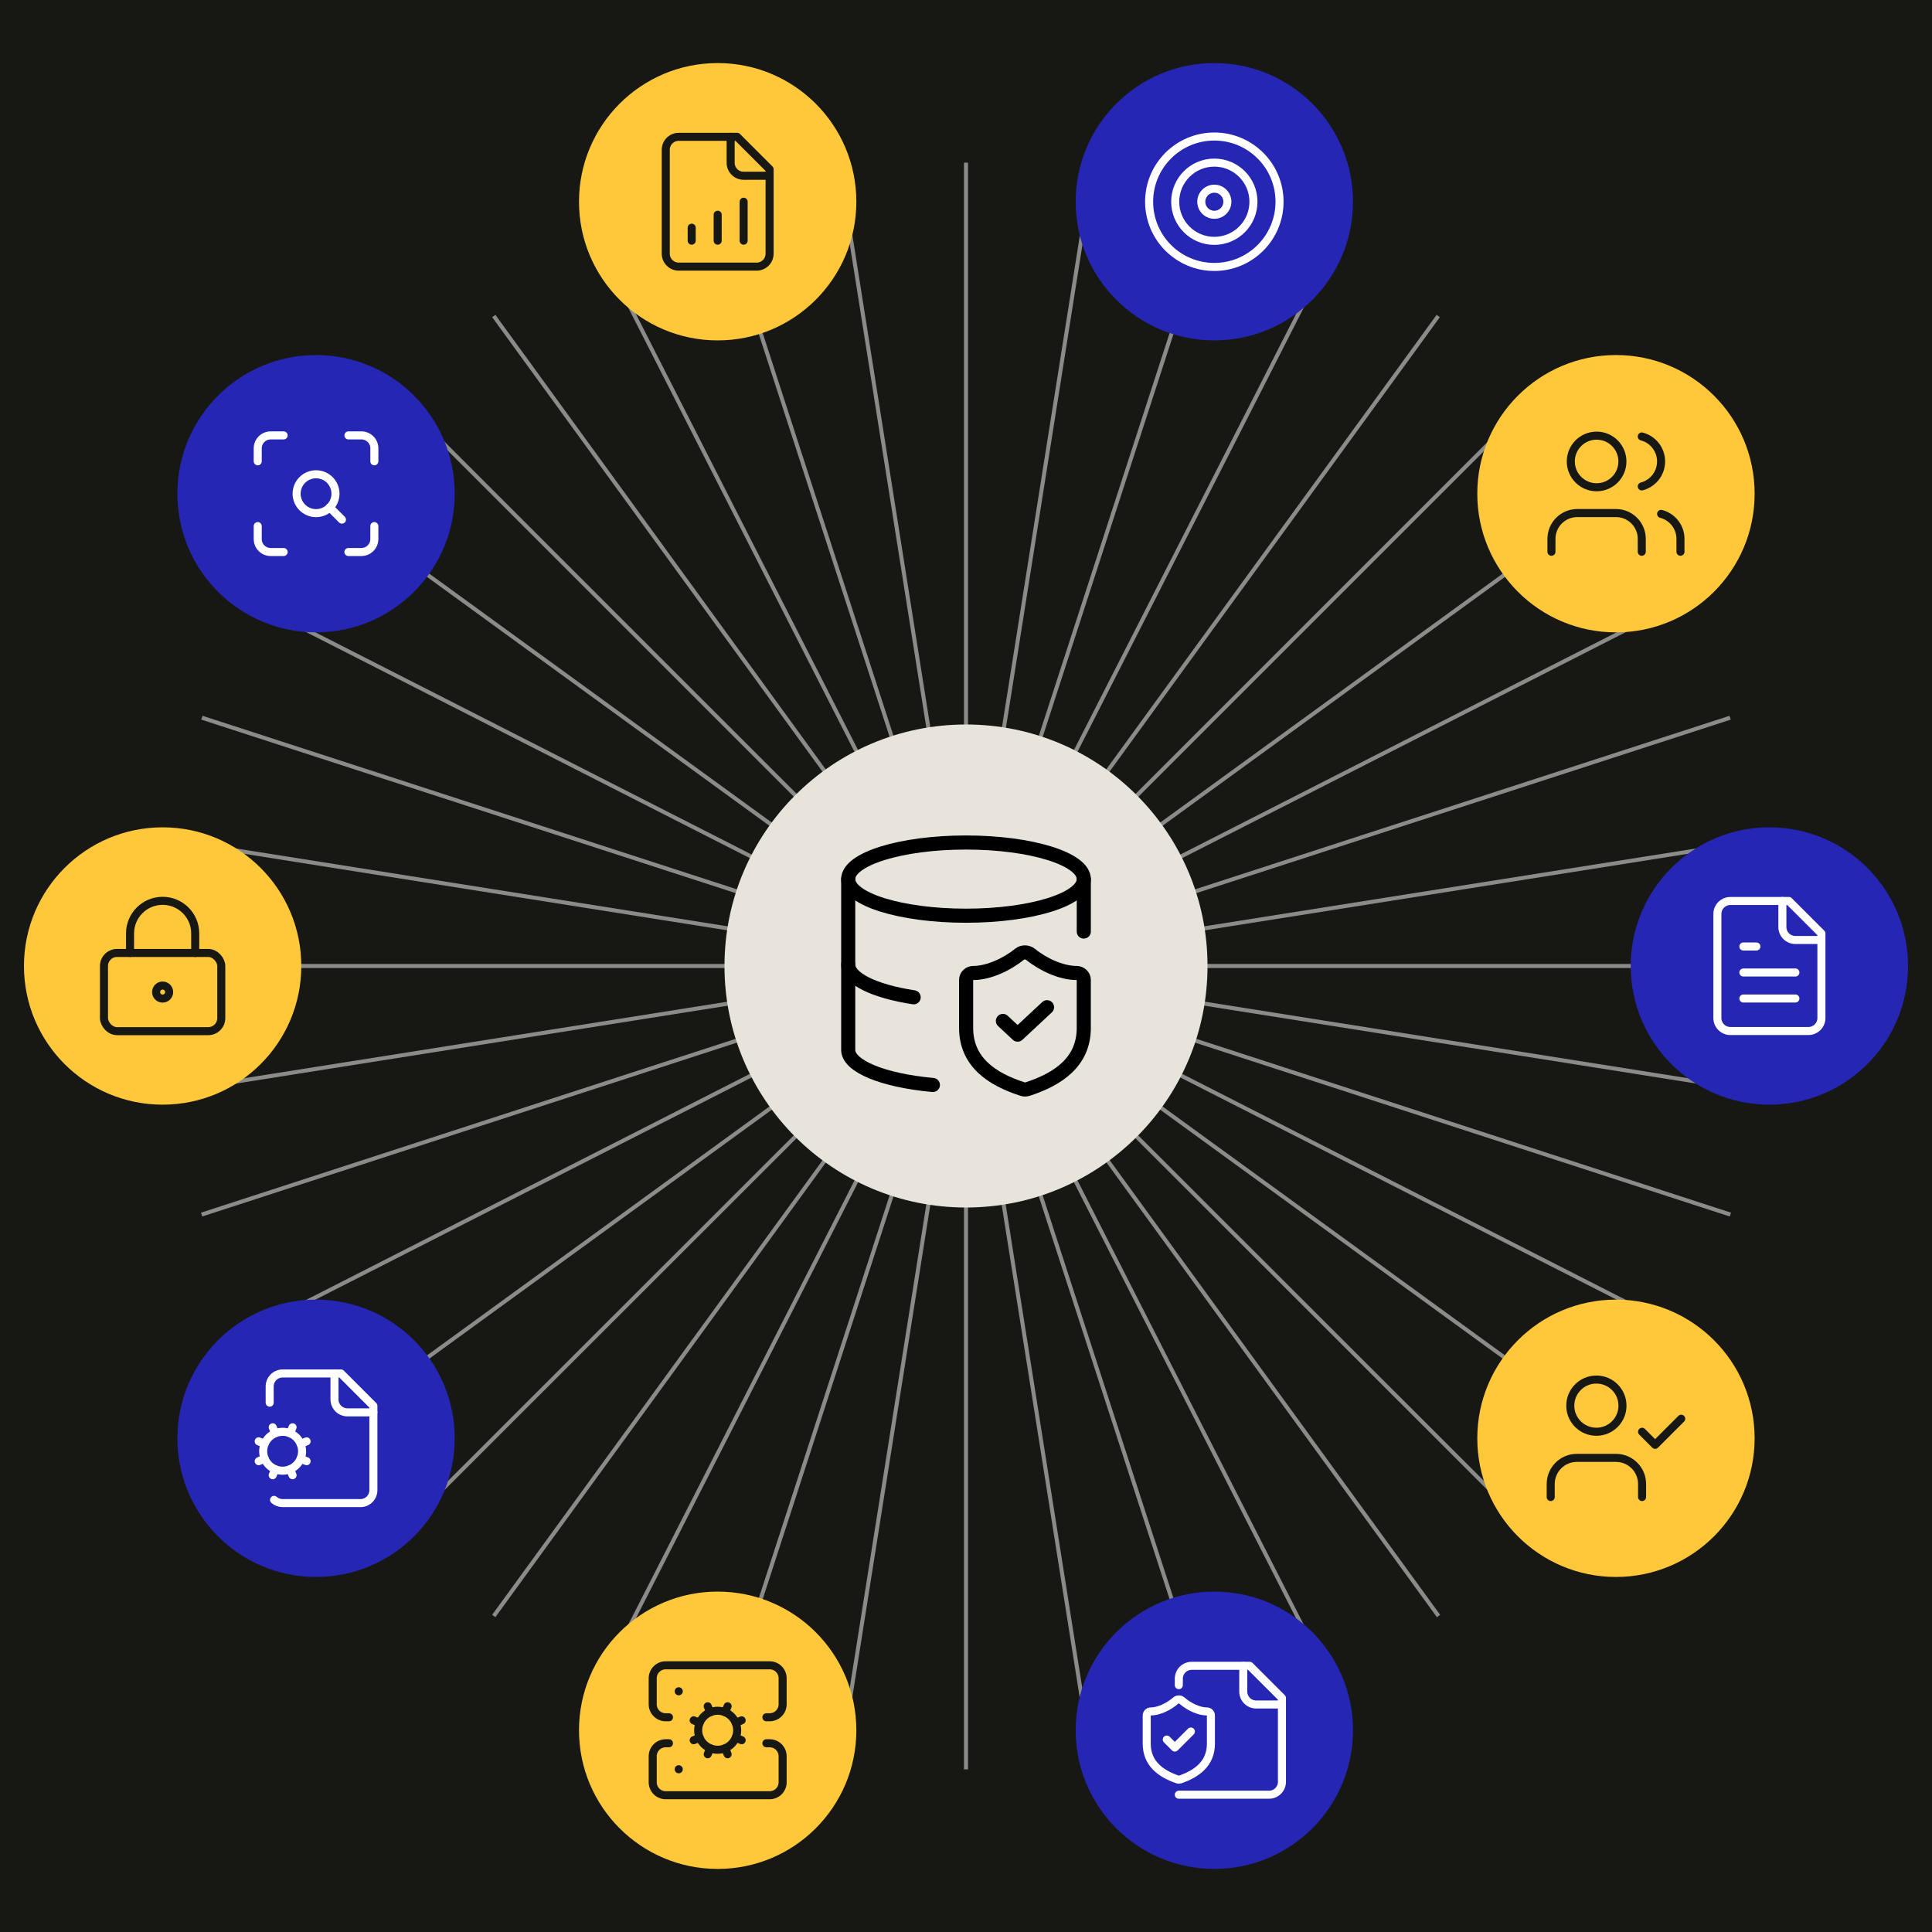 <?xml version="1.0" encoding="UTF-8"?>
<svg id="Layer_1" data-name="Layer 1" xmlns="http://www.w3.org/2000/svg" viewBox="0 0 1200 1200">
  <defs>
    <style>
      .cls-1, .cls-2, .cls-3, .cls-4, .cls-5 {
        fill: none;
      }

      .cls-2 {
        stroke: #000;
        stroke-width: 8.76px;
      }

      .cls-2, .cls-3, .cls-4 {
        stroke-linecap: round;
        stroke-linejoin: round;
      }

      .cls-3 {
        stroke: #171713;
      }

      .cls-3, .cls-4 {
        stroke-width: 5px;
      }

      .cls-6 {
        fill: #171713;
      }

      .cls-7 {
        fill: #e7e4db;
      }

      .cls-8 {
        fill: #ffc83a;
      }

      .cls-4, .cls-5 {
        stroke: #fff;
      }

      .cls-5 {
        stroke-miterlimit: 2.5;
        stroke-width: 2.49px;
      }

      .cls-9 {
        opacity: .5;
      }

      .cls-10 {
        fill: #2526b3;
      }
    </style>
  </defs>
  <rect class="cls-6" x="-1.8" y="-1.8" width="1203.61" height="1203.61"/>
  <g>
    <g class="cls-9">
      <path class="cls-5" d="M600,1098.99v-405.32"/>
      <path class="cls-5" d="M614.6,692.6l63.4,400.34"/>
      <path class="cls-5" d="M629.03,689.22l125.19,385.55"/>
      <path class="cls-5" d="M642.56,683.52l183.96,361.16"/>
      <path class="cls-5" d="M655.21,675.86l238.28,327.86"/>
      <path class="cls-5" d="M666.25,666.25l286.72,286.54"/>
      <path class="cls-5" d="M675.86,655.21l327.86,238.28"/>
      <path class="cls-5" d="M683.52,642.56l361.16,183.96"/>
      <path class="cls-5" d="M689.22,629.03l385.55,125.37"/>
      <path class="cls-5" d="M692.6,614.6l400.34,63.4"/>
      <path class="cls-5" d="M1098.99,600h-405.32"/>
      <path class="cls-5" d="M1092.94,522l-400.34,63.4"/>
      <path class="cls-5" d="M1074.6,445.78l-385.55,125.19"/>
      <path class="cls-5" d="M1044.68,373.48l-361.16,183.96"/>
      <path class="cls-5" d="M1003.72,306.69l-327.86,238.28"/>
      <path class="cls-5" d="M952.96,247.21l-286.72,286.72"/>
      <path class="cls-5" d="M893.31,196.28l-238.28,327.85"/>
      <path class="cls-5" d="M826.52,155.5l-183.96,361.16"/>
      <path class="cls-5" d="M754.22,125.4l-125.19,385.55"/>
      <path class="cls-5" d="M678.18,107.06l-63.4,400.34"/>
      <path class="cls-5" d="M600,101.01v405.32"/>
      <path class="cls-5" d="M585.4,692.6l-63.4,400.34"/>
      <path class="cls-5" d="M571.15,689.22l-125.19,385.55"/>
      <path class="cls-5" d="M557.44,683.52l-183.96,361.16"/>
      <path class="cls-5" d="M544.97,675.86l-238.28,327.86"/>
      <path class="cls-5" d="M533.75,666.25l-286.72,286.54"/>
      <path class="cls-5" d="M524.14,655.21l-327.86,238.28"/>
      <path class="cls-5" d="M516.48,642.56l-361.16,183.96"/>
      <path class="cls-5" d="M510.78,629.03l-385.55,125.37"/>
      <path class="cls-5" d="M507.57,614.6l-400.34,63.4"/>
      <path class="cls-5" d="M101.01,600h405.32"/>
      <path class="cls-5" d="M107.06,522l400.34,63.4"/>
      <path class="cls-5" d="M125.4,445.78l385.55,125.19"/>
      <path class="cls-5" d="M155.32,373.48l361.16,183.96"/>
      <path class="cls-5" d="M196.28,306.69l327.86,238.28"/>
      <path class="cls-5" d="M247.21,247.21l286.72,286.72"/>
      <path class="cls-5" d="M306.69,196.28l238.28,327.85"/>
      <path class="cls-5" d="M373.48,155.5l183.96,361.16"/>
      <path class="cls-5" d="M445.96,125.4l125.19,385.55"/>
      <path class="cls-5" d="M522,107.06l63.4,400.34"/>
    </g>
    <g>
      <circle class="cls-1" cx="600" cy="600" r="498.99"/>
      <circle class="cls-10" cx="1098.99" cy="600" r="86.13"/>
      <circle class="cls-8" cx="1003.7" cy="306.65" r="86.13"/>
      <circle class="cls-10" cx="754.24" cy="125.3" r="86.13"/>
      <circle class="cls-8" cx="445.76" cy="125.3" r="86.13"/>
      <circle class="cls-10" cx="196.3" cy="306.65" r="86.13"/>
      <circle class="cls-8" cx="101.01" cy="600" r="86.13"/>
      <circle class="cls-10" cx="196.3" cy="893.35" r="86.13"/>
      <circle class="cls-8" cx="445.76" cy="1074.7" r="86.13"/>
      <circle class="cls-10" cx="754.24" cy="1074.7" r="86.13"/>
      <circle class="cls-8" cx="1003.7" cy="893.35" r="86.13"/>
    </g>
    <g>
      <circle class="cls-4" cx="754.24" cy="125.3" r="40.5"/>
      <circle class="cls-4" cx="754.24" cy="125.3" r="24.3"/>
      <circle class="cls-4" cx="754.24" cy="125.3" r="8.1"/>
    </g>
    <g>
      <path class="cls-3" d="M1019.73,342.71v-8.01c0-8.85-7.18-16.03-16.03-16.03h-24.04c-8.85,0-16.03,7.18-16.03,16.03v8.01"/>
      <path class="cls-3" d="M1019.73,271.1c8.57,2.22,13.71,10.97,11.49,19.54-1.46,5.63-5.86,10.03-11.49,11.49"/>
      <path class="cls-3" d="M1043.77,342.71v-8.01c0-7.3-4.95-13.68-12.02-15.51"/>
      <circle class="cls-3" cx="991.68" cy="286.62" r="16.03"/>
    </g>
    <circle class="cls-7" cx="600" cy="600" r="150.01"/>
    <g>
      <path class="cls-4" d="M1111.11,559.62h-36.34c-4.46,0-8.08,3.62-8.08,8.08v64.61c0,4.46,3.62,8.08,8.08,8.08h48.46c4.46,0,8.08-3.62,8.08-8.08v-52.5l-20.19-20.19Z"/>
      <path class="cls-4" d="M1107.07,559.62v16.15c0,4.46,3.62,8.08,8.08,8.08h16.15"/>
      <path class="cls-4" d="M1090.92,587.89h-8.08"/>
      <path class="cls-4" d="M1115.15,604.04h-32.31"/>
      <path class="cls-4" d="M1115.15,620.19h-32.31"/>
    </g>
    <g>
      <path class="cls-3" d="M1019.92,889.3l8.11,8.11,16.21-16.21"/>
      <path class="cls-3" d="M1019.92,929.83v-8.11c0-8.95-7.26-16.21-16.21-16.21h-24.32c-8.95,0-16.21,7.26-16.21,16.21v8.11"/>
      <circle class="cls-3" cx="991.54" cy="873.08" r="16.21"/>
    </g>
    <g>
      <path class="cls-4" d="M732.18,1114.73h56.05c4.42,0,8.01-3.58,8.01-8.01v-52.04l-20.02-20.02h-36.03c-4.42,0-8.01,3.58-8.01,8.01v4"/>
      <path class="cls-4" d="M772.22,1034.67v16.01c0,4.42,3.58,8.01,8.01,8.01h16.01"/>
      <g>
        <path class="cls-4" d="M752.13,1082.95c0,12.46-8.72,18.69-19.09,22.31-.54.18-1.13.18-1.67-.02-10.39-3.59-19.12-9.82-19.12-22.28v-17.45c0-1.38,1.12-2.49,2.49-2.49,4.99,0,11.22-2.99,15.55-6.78,1.09-.93,2.7-.93,3.79,0,4.36,3.81,10.57,6.78,15.55,6.78,1.38,0,2.49,1.12,2.49,2.49v17.45Z"/>
        <path class="cls-4" d="M724.71,1080.46l4.99,4.99,9.97-9.97"/>
      </g>
    </g>
    <g>
      <path class="cls-3" d="M441.13,1085.88l-1.55,3.72"/>
      <path class="cls-3" d="M450.39,1085.88c6.18-2.56,9.11-9.64,6.55-15.82-2.56-6.18-9.64-9.11-15.82-6.55l-1.55-3.72"/>
      <path class="cls-3" d="M450.39,1063.51l1.55-3.72"/>
      <path class="cls-3" d="M451.93,1089.61l-1.54-3.73c-6.18,2.56-13.26-.38-15.82-6.55s.38-13.26,6.55-15.82h0"/>
      <path class="cls-3" d="M456.94,1070.07l3.72-1.55"/>
      <path class="cls-3" d="M456.94,1079.33l3.72,1.55"/>
      <path class="cls-3" d="M415.5,1066.63h-2.02c-4.46,0-8.07-3.61-8.07-8.07v-16.14c0-4.46,3.61-8.07,8.07-8.07h64.56c4.46,0,8.07,3.61,8.07,8.07v16.14c0,4.46-3.61,8.07-8.07,8.07h-2.02"/>
      <path class="cls-3" d="M415.5,1082.77h-2.02c-4.46,0-8.07,3.61-8.07,8.07v16.14c0,4.46,3.61,8.07,8.07,8.07h64.56c4.46,0,8.07-3.61,8.07-8.07v-16.14c0-4.46-3.61-8.07-8.07-8.07h-2.02"/>
      <path class="cls-3" d="M421.55,1098.91h.04"/>
      <path class="cls-3" d="M421.55,1050.49h.04"/>
      <path class="cls-3" d="M434.57,1070.07l-3.72-1.55"/>
      <path class="cls-3" d="M434.57,1079.33l-3.72,1.55"/>
    </g>
    <g>
      <path class="cls-4" d="M207.76,853.09v16.1c0,4.45,3.61,8.05,8.05,8.05h16.1"/>
      <path class="cls-4" d="M160.68,907.56l3.72-1.54"/>
      <path class="cls-4" d="M164.39,896.78l-3.72-1.54"/>
      <path class="cls-4" d="M170.23,931.6c1.46,1.29,3.34,2,5.29,2.01h48.35c4.45,0,8.05-3.61,8.05-8.05v-52.34l-20.13-20.13h-36.24c-4.45,0-8.05,3.61-8.05,8.05v10.07"/>
      <path class="cls-4" d="M170.93,890.24l-1.54-3.72"/>
      <path class="cls-4" d="M170.93,912.56l-1.54,3.72"/>
      <path class="cls-4" d="M180.18,890.24l1.54-3.72"/>
      <path class="cls-4" d="M181.71,916.28l-1.54-3.72"/>
      <path class="cls-4" d="M186.71,896.78l3.72-1.54"/>
      <path class="cls-4" d="M186.71,906.03l3.72,1.54"/>
      <circle class="cls-4" cx="175.55" cy="901.4" r="12.08"/>
    </g>
    <g>
      <circle class="cls-3" cx="101.01" cy="616.19" r="4.05"/>
      <rect class="cls-3" x="64.58" y="591.9" width="72.86" height="48.57" rx="8.1" ry="8.1"/>
      <path class="cls-3" d="M80.77,591.9v-12.14c0-11.18,9.06-20.24,20.24-20.24s20.24,9.06,20.24,20.24v12.14"/>
    </g>
    <g>
      <path class="cls-4" d="M160.08,286.53v-8.05c0-4.44,3.6-8.05,8.05-8.05h8.05"/>
      <path class="cls-4" d="M216.42,270.43h8.05c4.44,0,8.05,3.6,8.05,8.05v8.05"/>
      <path class="cls-4" d="M232.51,326.77v8.05c0,4.44-3.6,8.05-8.05,8.05h-8.05"/>
      <path class="cls-4" d="M176.18,342.87h-8.05c-4.44,0-8.05-3.6-8.05-8.05v-8.05"/>
      <circle class="cls-4" cx="196.3" cy="306.65" r="12.07"/>
      <path class="cls-4" d="M212.39,322.75l-7.65-7.65"/>
    </g>
    <g>
      <path class="cls-3" d="M457.85,84.99h-36.28c-4.45,0-8.06,3.61-8.06,8.06v64.5c0,4.45,3.61,8.06,8.06,8.06h48.38c4.45,0,8.06-3.61,8.06-8.06v-52.41l-20.16-20.16Z"/>
      <path class="cls-3" d="M453.82,84.99v16.12c0,4.45,3.61,8.06,8.06,8.06h16.12"/>
      <path class="cls-3" d="M429.63,149.49v-8.06"/>
      <path class="cls-3" d="M445.76,149.49v-16.12"/>
      <path class="cls-3" d="M461.88,149.49v-24.19"/>
    </g>
    <g>
      <ellipse class="cls-2" cx="600" cy="546.03" rx="73.16" ry="22.73"/>
      <path class="cls-2" d="M526.84,599.06c-.02,8.64,15.73,16.54,40.65,20.38"/>
      <path class="cls-2" d="M673.16,578.6v-32.57"/>
      <path class="cls-2" d="M526.84,546.03v106.05c-.01,10.09,21.41,18.98,52.6,21.82"/>
      <g>
        <path class="cls-2" d="M673.16,638.38c0,21.28-15.99,31.92-34.99,38.1-1,.31-2.08.3-3.06-.04-19.05-6.13-35.04-16.77-35.04-38.05v-29.8c0-2.35,2.05-4.26,4.57-4.26,9.14,0,20.56-5.11,28.5-11.58,2-1.59,4.94-1.59,6.94,0,7.99,6.51,19.37,11.58,28.5,11.58,2.52,0,4.57,1.91,4.57,4.26v29.8Z"/>
        <path class="cls-2" d="M622.92,634.12l9.14,8.51,18.27-17.03"/>
      </g>
    </g>
  </g>
</svg>